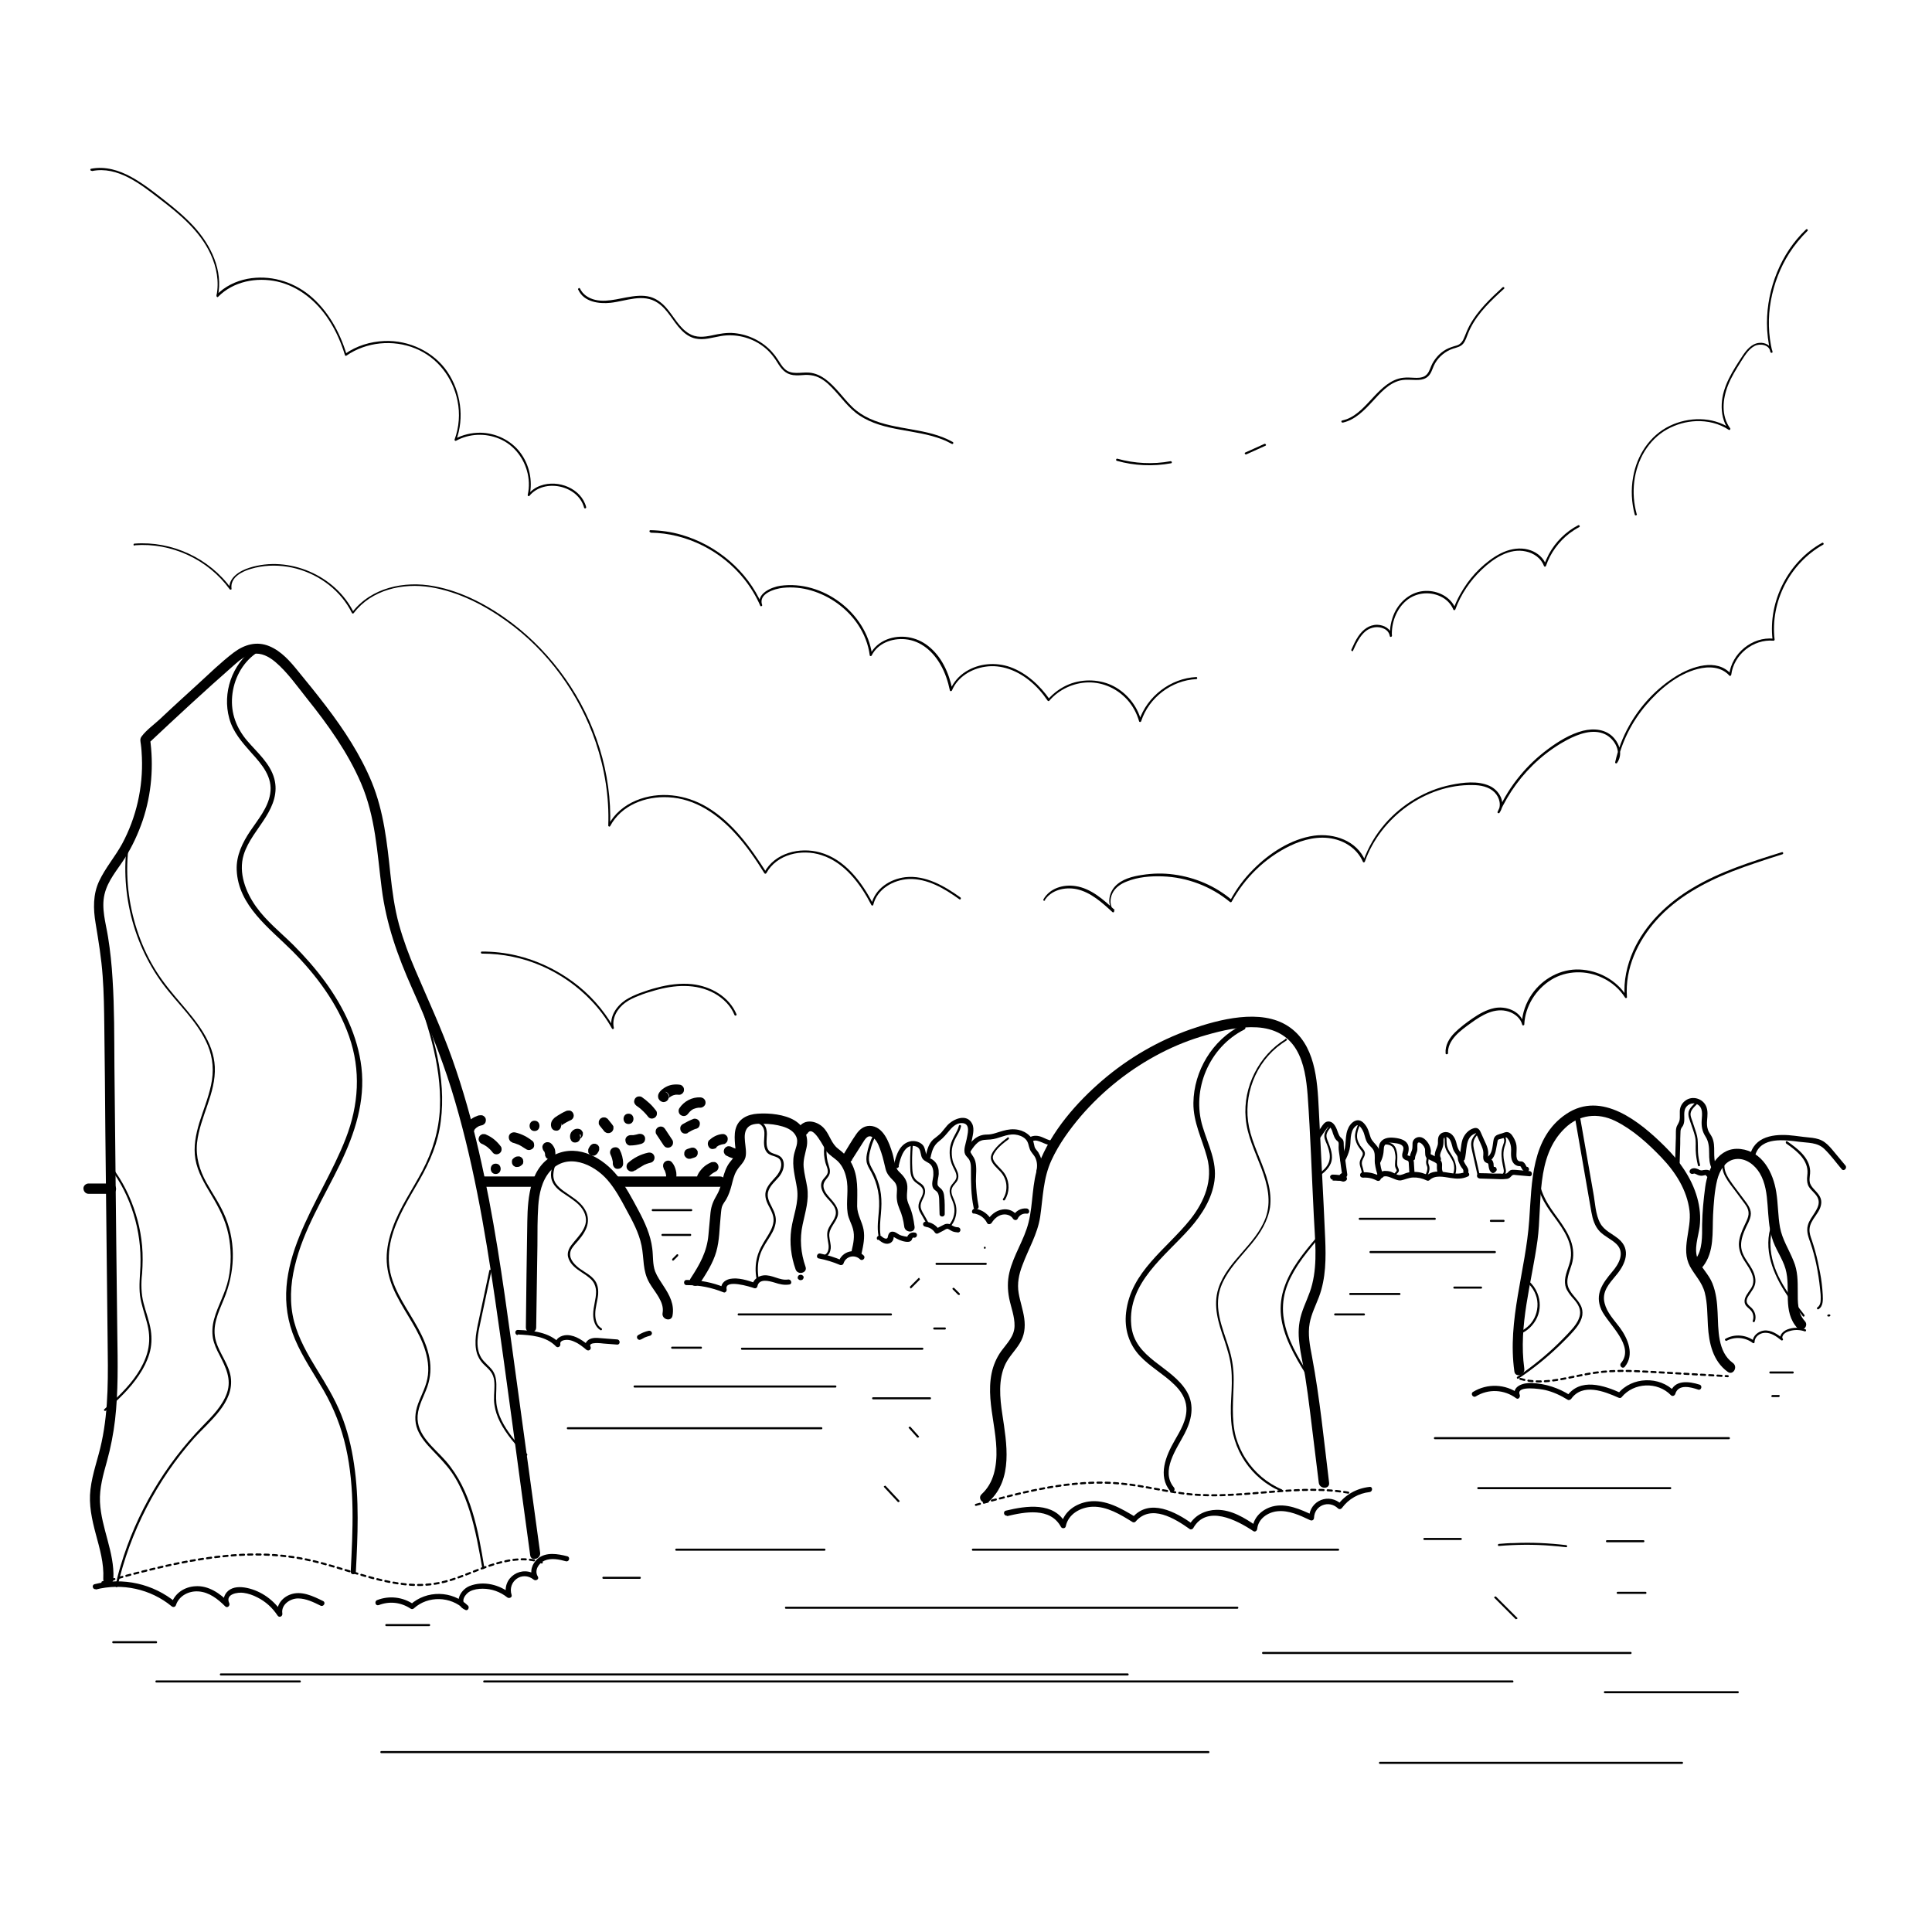 <svg xmlns="http://www.w3.org/2000/svg" viewBox="0 0 93.54 93.54"><path d="m23.44 81.46h19.48s12.92 0 19.38 0h10.93c.06 0 .06-.1 0-.1-6.49 0-12.99 0-19.48 0s-12.92 0-19.38 0h-10.93c-.06 0-.06.1 0 .1z"></path><path d="m7.57 81.46h6.95c.06 0 .06-.1 0-.1h-6.95c-.06 0-.06.1 0 .1z"></path><path d="m18.46 84.88h15.67s10.39 0 15.59 0h8.79c.06 0 .06-.1 0-.1-5.22 0-10.44 0-15.67 0s-10.39 0-15.59 0h-8.79c-.06 0-.06.1 0 .1z"></path><path d="m66.81 85.4h14.63c.06 0 .06-.1 0-.1h-14.63c-.06 0-.06.1 0 .1z"></path><path d="m77.7 81.98h2.51 2.51 1.42c.06 0 .06-.1 0-.1h-2.51c-.84 0-1.67 0-2.51 0h-1.42c-.06 0-.06.1 0 .1z"></path><path d="m5.49 76.43c.06-1.28-.59-2.44-.65-3.71-.03-.68.16-1.33.34-1.98s.31-1.32.39-1.99c.16-1.38.13-2.77.11-4.16s-.03-2.86-.05-4.3c-.03-2.89-.06-5.77-.09-8.66-.01-1.41 0-2.82-.09-4.22-.04-.69-.11-1.37-.22-2.05s-.33-1.38-.17-2.06.63-1.19.99-1.76.64-1.18.86-1.82c.43-1.28.54-2.65.35-3.98l-.06.24c1.35-1.27 2.71-2.53 4.1-3.75.27-.24.58-.51.94-.57.41-.07.78.13 1.09.39.59.5 1.06 1.18 1.54 1.78 1.01 1.26 1.97 2.6 2.61 4.09.7 1.63.78 3.36 1 5.09s.77 3.27 1.47 4.84 1.38 3.2 1.9 4.87c1.03 3.32 1.62 6.76 2.12 10.19.6 4.13 1.13 8.26 1.7 12.39.04.32.53.18.48-.13-.46-3.36-.92-6.73-1.38-10.09-.43-3.12-.87-6.24-1.58-9.31-.35-1.52-.77-3.02-1.29-4.49s-1.18-2.88-1.79-4.31c-.31-.72-.58-1.45-.79-2.2-.22-.8-.33-1.63-.42-2.46-.16-1.52-.32-3.02-.9-4.44-.55-1.33-1.34-2.53-2.2-3.66-.45-.59-.91-1.16-1.38-1.73-.38-.47-.8-.95-1.37-1.19-.61-.26-1.21-.09-1.73.3-.62.47-1.19 1.03-1.77 1.56s-1.21 1.1-1.8 1.66c-.29.27-.66.53-.89.84-.1.13-.06.23-.04.39.03.21.04.42.05.63.06 1.45-.27 2.91-.96 4.19-.34.62-.81 1.16-1.11 1.8s-.29 1.34-.17 2.05c.14.85.28 1.69.34 2.55.06.81.07 1.61.08 2.42.02 1.7.04 3.4.05 5.09.04 3.36.07 6.73.11 10.09.02 1.65.06 3.33-.29 4.96-.16.77-.45 1.51-.54 2.29-.09.74.07 1.46.26 2.17s.4 1.41.36 2.16c-.02.32.48.32.5 0z"></path><path stroke-width=".25" stroke-miterlimit="10" stroke="#000" fill="none" d="m5.24 76.43c.09-1.33-.67-2.59-.66-3.92.01-.78.29-1.53.48-2.28.42-1.67.4-3.41.38-5.13-.05-4.98-.11-9.96-.16-14.95-.02-1.65-.04-3.32-.33-4.95-.12-.65-.28-1.32-.13-1.96.15-.63.57-1.14.93-1.68 1.1-1.67 1.56-3.76 1.26-5.74 1.33-1.26 2.69-2.5 4.06-3.72.35-.31.73-.63 1.19-.68.77-.09 1.39.56 1.89 1.16 1.65 2.01 3.35 4.11 4.02 6.63.45 1.69.39 3.48.78 5.19.4 1.75 1.24 3.36 1.94 5.01 2.16 5.12 2.93 10.7 3.68 16.2.44 3.21.88 6.42 1.31 9.63"></path><path style="fill:none;stroke:#000;stroke-dasharray:.2;stroke-linecap:round;stroke-linejoin:round;stroke-width:.1" d="m4.96 76.61c3.22-.89 6.58-1.79 9.85-1.11 2.15.44 4.26 1.56 6.41 1.15.85-.16 1.64-.56 2.46-.84s1.73-.46 2.55-.16"></path><path d="m47.89 72.69c1.17-1.09.85-2.8.64-4.21-.12-.79-.21-1.69.15-2.44.18-.37.48-.65.69-1 .23-.37.28-.78.22-1.21s-.2-.81-.27-1.22c-.08-.47.01-.91.18-1.35.29-.79.73-1.5.86-2.34.14-.95.14-1.86.55-2.75.36-.78.87-1.48 1.42-2.13 1.08-1.25 2.39-2.29 3.86-3.05.71-.37 1.45-.66 2.22-.88s1.63-.42 2.45-.37 1.5.39 1.91 1.09c.38.65.48 1.44.54 2.18.14 1.95.2 3.91.3 5.87.05 1.09.19 2.23-.08 3.3-.12.5-.37.95-.52 1.44s-.16.94-.1 1.42c.06.53.19 1.06.28 1.59.09.58.17 1.16.24 1.74.14 1.14.28 2.28.42 3.42.04.32.54.32.5 0-.25-2.04-.45-4.1-.83-6.12-.1-.52-.21-1.07-.11-1.61.08-.44.29-.85.45-1.27.34-.91.34-1.88.3-2.83-.09-2.09-.21-4.17-.31-6.26-.07-1.42-.17-3.16-1.49-4.02s-3.33-.33-4.73.16c-1.56.55-3 1.39-4.25 2.46s-2.49 2.48-3.09 4.07c-.34.92-.26 1.88-.49 2.81-.21.85-.73 1.58-.93 2.43-.1.42-.09.83-.01 1.25.09.44.27.88.26 1.34-.01.5-.36.83-.64 1.21-.23.32-.39.69-.47 1.08-.33 1.62.55 3.25.11 4.86-.11.39-.3.72-.59.99-.24.22.12.57.35.35z"></path><path stroke-width=".25" stroke-miterlimit="10" stroke="#000" fill="none" d="m47.71 72.51c.89-.79.86-2.18.67-3.36s-.43-2.49.23-3.49c.22-.34.54-.63.68-1.01.26-.73-.2-1.51-.24-2.28-.06-1.08.71-2.02.98-3.06.17-.66.14-1.37.27-2.04.2-1.06.76-2.01 1.42-2.86 1.91-2.46 4.71-4.23 7.77-4.8.96-.18 2.03-.21 2.82.35 1.05.75 1.21 2.22 1.27 3.5.1 2.05.21 4.11.31 6.16.05.99.1 2.02-.22 2.96-.16.48-.41.93-.5 1.42-.13.65.03 1.32.15 1.97.17.91.29 1.84.4 2.76.13 1.02.25 2.04.38 3.06"></path><path style="fill:none;stroke:#000;stroke-dasharray:.2;stroke-linecap:round;stroke-linejoin:round;stroke-width:.1" d="m47.25 72.86c2.3-.63 4.66-1.26 7.04-1.03 1.13.11 2.24.41 3.37.52 2.59.24 5.24-.55 7.79-.05"></path><path d="m73.8 66.26c-.29-2.09.36-4.16.64-6.21.24-1.79-.11-4.05 1.33-5.43.68-.66 1.59-.76 2.43-.35s1.6 1.1 2.24 1.77c.68.71 1.24 1.58 1.36 2.58.11.9-.43 1.84.02 2.69.24.44.59.77.72 1.28s.12 1.06.15 1.59c.05.85.24 1.72.96 2.24.26.19.51-.24.25-.43-.75-.54-.7-1.62-.74-2.44-.02-.48-.07-.96-.25-1.41s-.54-.75-.71-1.18c-.2-.49.02-1.05.09-1.56.06-.48.01-.96-.12-1.42-.27-.96-.87-1.79-1.57-2.48-1.2-1.19-3.05-2.71-4.76-1.57s-1.67 3.32-1.8 5.14c-.17 2.46-1.07 4.85-.72 7.33.04.32.53.18.48-.13z"></path><path d="m82.45 61.32c.56-.72.45-1.65.49-2.5.03-.55.07-1.16.2-1.69.11-.44.38-.94.88-1.01s.94.28 1.18.68c.28.47.34 1.02.38 1.55s.06 1.06.21 1.57c.15.54.51.99.66 1.52.27.96-.17 2.05.58 2.87.22.24.57-.12.35-.35-.36-.39-.34-.94-.34-1.44s0-.99-.2-1.46c-.22-.56-.55-1.04-.66-1.64-.1-.56-.09-1.14-.18-1.7-.15-.95-.67-1.97-1.73-2.09s-1.59.94-1.71 1.84c-.08.6-.14 1.21-.15 1.82 0 .55.03 1.23-.33 1.69-.19.25.16.61.35.35z"></path><path d="m84.99 55.9c.29-.87 1.42-.71 2.11-.62.44.06.89.02 1.23.35.31.3.56.65.84.98.1.12.28-.05.18-.18-.18-.22-.37-.44-.55-.66-.14-.17-.28-.34-.46-.47s-.38-.18-.59-.21c-.29-.03-.57-.06-.86-.1-.78-.1-1.83-.07-2.13.83-.05.15.19.22.24.07z"></path><path stroke-width=".25" stroke-miterlimit="10" stroke="#000" fill="none" d="m73.56 66.32c-.35-2.32.5-4.64.71-6.98.1-1.14.05-2.31.4-3.4s1.23-2.12 2.37-2.19c.94-.06 1.79.52 2.51 1.12.69.57 1.35 1.19 1.83 1.94s.78 1.65.67 2.54c-.07.54-.27 1.08-.11 1.6.12.37.42.65.62.99.38.66.35 1.46.38 2.22s.21 1.6.84 2.02"></path><path style="fill:none;stroke:#000;stroke-dasharray:.2;stroke-linecap:round;stroke-linejoin:round;stroke-width:.1" d="m73.61 66.76c1.18.35 2.42-.13 3.64-.3.95-.14 1.91-.08 2.86-.03 1.18.07 2.36.13 3.54.2"></path><path d="m25.96 64.27c.02-1.33.04-2.65.06-3.98 0-.63 0-1.27.04-1.9.04-.59.17-1.22.57-1.68.82-.93 2.11-.36 2.79.43.37.43.64.93.9 1.42.3.55.61 1.11.74 1.74s.04 1.22.38 1.81c.25.44.74.92.64 1.46-.06.31.42.45.48.13.1-.54-.14-.99-.43-1.43-.15-.23-.31-.46-.41-.71-.13-.35-.09-.74-.14-1.11-.08-.66-.36-1.27-.67-1.85s-.61-1.15-1.01-1.66c-.68-.86-1.87-1.55-2.98-1.06-1.25.55-1.37 2.06-1.39 3.25-.03 1.71-.05 3.42-.07 5.14 0 .32.5.32.5 0z"></path><path d="m33.89 62.13c.31-.48.63-.97.79-1.53s.15-1.13.21-1.69c.02-.15.02-.32.06-.47.04-.14.14-.25.21-.37.12-.21.2-.45.26-.68s.11-.48.24-.7c.13-.23.35-.38.43-.65.12-.44-.22-1.12.13-1.47.18-.18.51-.17.74-.16.31 0 .63.04.93.13.27.08.54.22.66.49.13.29-.05.59-.11.88-.11.56.07 1.09.15 1.64.1.68-.19 1.31-.28 1.97s-.01 1.32.21 1.94c.11.3.59.17.48-.13-.23-.66-.29-1.35-.14-2.04.13-.62.32-1.18.22-1.82-.05-.32-.14-.63-.17-.96-.03-.35.07-.62.14-.95.12-.54-.12-1.04-.59-1.32s-1.2-.36-1.77-.32c-.49.03-.95.24-1.08.76-.06.25-.04.5-.02.76.01.12.04.25.02.37-.03.21-.16.31-.28.47-.35.46-.33 1.06-.61 1.55-.18.31-.28.53-.32.88s-.06.72-.1 1.08c-.07.81-.42 1.43-.86 2.1-.18.27.26.52.43.25z"></path><path d="m39.09 54.89c.26-.5.82.72.93.86.16.2.39.32.57.5.2.21.32.48.38.76.14.57-.02 1.15.07 1.73.04.27.19.5.26.77.09.34.02.68-.06 1.02-.07.31.41.45.48.13.08-.37.16-.75.09-1.13s-.3-.71-.31-1.12c0-.73.08-1.45-.29-2.12-.16-.29-.38-.48-.64-.68-.31-.24-.39-.63-.63-.93-.32-.41-1.01-.58-1.3-.04-.15.28.28.54.43.25z"></path><path d="m41.25 56.15.49-.77c.14-.22.29-.52.57-.27.19.17.28.47.36.7.09.26.14.53.21.8.06.23.2.38.36.54.2.19.2.36.18.63s.02.49.12.73c.13.29.2.57.24.88s.54.32.5 0c-.05-.36-.11-.69-.26-1.02-.07-.16-.12-.3-.11-.48 0-.15.03-.3.02-.46-.02-.31-.19-.5-.41-.71-.22-.22-.22-.59-.31-.88-.16-.52-.44-1.32-1.1-1.33-.3 0-.5.18-.66.41-.22.32-.42.66-.62.99-.17.27.26.52.43.25z"></path><path d="m43.51 56.45c.08-.37.28-1.11.82-.95.24.07.22.28.28.48s.21.24.37.34c.19.12.22.37.21.57s-.12.46 0 .65c.05.08.14.11.19.18.07.09.08.21.09.32.01.25.01.49.02.74 0 .16.25.16.25 0 0-.29.01-.6-.03-.89-.01-.1-.04-.2-.1-.28-.07-.1-.21-.15-.22-.28-.01-.16.05-.33.06-.49 0-.12 0-.23-.04-.34-.07-.22-.21-.34-.42-.45-.22-.11-.15-.43-.31-.61-.14-.15-.35-.21-.55-.19-.56.08-.75.68-.85 1.15-.04.16.21.22.24.07z"></path><path d="m45.06 56c.07-.31.15-.55.41-.75.2-.15.35-.34.51-.53s.37-.38.65-.34c.37.06.21.54.17.78-.04.21-.17.52-.07.73.06.12.17.18.22.31.06.13.06.28.06.43 0 .63 0 1.22.13 1.84.03.16.27.09.24-.07-.08-.4-.12-.81-.13-1.22 0-.32.05-.65-.03-.96-.04-.14-.11-.24-.19-.36-.12-.17-.04-.37 0-.56.05-.27.17-.62.04-.89-.26-.52-.92-.24-1.21.08-.1.11-.19.24-.29.35-.12.13-.26.22-.39.33-.21.2-.29.48-.35.76-.03.16.21.22.24.07z"></path><path d="m47 55.73c.1-.15.21-.31.35-.42.19-.15.38-.12.6-.14.41-.03.76-.28 1.19-.24.19.02.38.09.51.22.15.15.14.31.21.49.06.16.2.27.27.42.09.2.1.42.05.62-.04.16.2.22.24.07.05-.21.05-.43-.01-.64-.03-.11-.08-.22-.14-.32-.06-.09-.15-.16-.18-.27s-.04-.21-.08-.31c-.04-.08-.09-.16-.16-.22-.15-.15-.35-.25-.55-.29-.25-.05-.5-.02-.74.05-.27.07-.49.18-.77.18-.49 0-.75.3-1.01.68-.09.13.13.26.22.13z"></path><path d="m50 55.25c.13-.07.3 0 .42.05.17.07.33.15.52.16.07 0 .12-.06.12-.12 0-.07-.06-.12-.12-.12-.18 0-.34-.11-.5-.17-.18-.07-.38-.09-.56 0-.06.03-.08.12-.04.17.04.06.11.08.17.04z"></path><path d="m63.84 55.2c.09-.13.18-.26.27-.39.05-.06.09-.13.14-.19s.09-.09.15-.03c.08.07.11.2.14.3.04.11.08.22.16.31.04.04.1.07.11.13.01.07 0 .15 0 .22 0 .15.03.29.05.44.04.31.08.63.13.94.02.16.26.09.24-.07-.05-.38-.11-.75-.15-1.13-.01-.09-.02-.18-.02-.27 0-.08 0-.16-.02-.23s-.08-.11-.13-.16c-.06-.06-.09-.13-.12-.21-.08-.23-.2-.59-.51-.56-.15.02-.24.17-.32.29-.12.16-.23.32-.34.49-.09.13.13.26.22.13z"></path><path d="m65.11 56.22c.1-.18.18-.37.23-.57s.04-.4.06-.59c.02-.18.07-.39.21-.51.04-.04.1-.09.16-.07.03 0 .08.07.1.09.07.08.12.18.16.28.06.17.08.34.18.49s.27.25.32.42c.06.18.01.4.04.59.03.21.08.42.16.61.06.15.3.08.24-.07-.09-.23-.15-.48-.16-.73 0-.22.02-.44-.11-.63-.11-.16-.27-.27-.34-.46-.08-.22-.11-.42-.26-.61-.13-.17-.3-.29-.52-.18-.17.09-.28.26-.34.43-.08.22-.08.46-.1.69-.02.25-.1.49-.23.71-.08.14.13.26.22.13z"></path><path d="m66.8 56.34c.13-.22.19-.46.2-.72 0-.11.03-.19.13-.25.11-.06.24-.05.36-.03.17.02.45.05.46.26 0 .12-.07.23-.06.35 0 .11.08.18.18.22.03.01.09.02.11.05.03.03.03.11.03.15.01.16.02.32.03.48s.26.16.25 0-.02-.32-.03-.48c0-.14-.02-.28-.14-.36-.04-.03-.09-.04-.13-.06-.02 0-.03-.01-.05-.02s0 0 0 0c0 .02.02-.05.02-.05.04-.13.06-.26.03-.39-.07-.27-.34-.35-.58-.39-.27-.04-.59-.05-.77.2-.1.14-.08.3-.09.45s-.07.31-.16.45.13.26.22.13z"></path><path d="m68.51 56.09c0-.13.07-.24.1-.35s0-.23.02-.36c.01-.1.12-.07.18-.02.09.07.17.19.2.3.03.12-.04.25.03.36.07.1.21.14.32.2.06.03.13.06.18.1.04.04.03.09.03.14-.01.14.01.27.07.4.03.06.12.08.17.04.06-.04.07-.11.04-.17-.05-.11-.03-.22-.03-.34 0-.13-.06-.23-.16-.3s-.22-.12-.33-.18c-.02 0-.05-.02-.06-.03s0 0 0 0 0-.03 0-.04c0-.06.02-.12 0-.18-.03-.21-.18-.45-.37-.56-.21-.12-.48-.01-.51.24-.01.12.01.23-.03.35-.05.13-.11.24-.1.38 0 .16.26.16.25 0z"></path><path d="m69.76 56.06c-.07-.11-.02-.24.03-.35.06-.14.1-.26.1-.42 0-.08-.02-.22.09-.24s.2.08.24.17c.06.12.08.25.12.38s.11.22.19.33c.05.06.05.14.06.21s.04.13.07.2.06.12.1.18c.03.04.1.11.09.17-.03.16.21.22.24.07s-.05-.25-.13-.37-.12-.25-.15-.39c-.01-.07-.03-.13-.08-.19-.04-.05-.08-.09-.11-.15-.06-.11-.09-.25-.12-.37-.07-.24-.23-.48-.5-.48-.12 0-.24.05-.31.15-.08.11-.07.24-.07.37 0 .16-.09.29-.13.44-.04.14-.04.3.04.42.09.13.3 0 .22-.13z"></path><path d="m70.9 56.18c.15-.42 0-1.11.52-1.3 0 0 .03-.02.04-.01 0 0-.03-.02 0 0 .02.02.03.07.04.09.03.07.07.14.1.22.06.14.13.28.18.43.05.14.04.25.03.4 0 .13.04.24.16.29.05.02.08.02.09.07s.01.1.02.14c.02.11.05.21.15.27.06.04.13 0 .17-.04.02-.02.03-.04.05-.06.04-.05 0-.14-.04-.17-.06-.04-.13 0-.17.04-.02.02-.03.04-.05.06l.17-.04c-.05-.03-.04-.18-.05-.24-.02-.12-.08-.2-.2-.25-.02 0-.05-.01-.06-.03s0-.07 0-.09c0-.08.01-.15 0-.22-.02-.16-.08-.31-.15-.45-.07-.16-.14-.31-.21-.47-.06-.14-.15-.24-.32-.2-.27.07-.47.3-.56.55-.1.3-.07.63-.18.93-.05.15.19.22.24.07z"></path><path d="m72.08 56.24c.22-.11.31-.35.35-.58.03-.14.05-.28.08-.42.01-.07.04-.07.11-.09.08-.02.16-.05.25-.07.04-.01.05-.02.08 0s.05.06.07.08c.04.05.07.11.09.18.05.14.06.28.05.43-.01.25.01.56.29.67.03.01.07.02.1.02.01 0 .07 0 .06 0s.01.02.02.03c.01.02.02.04.04.07.05.1.12.17.24.18.16 0 .16-.25 0-.25.01 0 .03.03 0 0 0-.01-.02-.03-.02-.04-.02-.04-.04-.08-.07-.12s-.07-.07-.11-.09c-.05-.02-.11 0-.16-.02-.12-.04-.13-.21-.13-.31 0-.16.02-.3 0-.46-.02-.14-.08-.27-.15-.39s-.17-.25-.32-.25c-.07 0-.15.04-.22.06s-.15.04-.22.07c-.15.06-.19.17-.21.32-.04.24-.05.63-.3.76-.14.07-.02.29.13.22z"></path><path d="m4.29 57.8h1.08c.13 0 .26-.11.25-.25s-.11-.25-.25-.25h-1.08c-.13 0-.26.11-.25.25s.11.25.25.25z"></path><path d="m23.28 57.46h2.67c.32 0 .32-.5 0-.5h-2.67c-.32 0-.32.5 0 .5z"></path><path d="m29.9 57.46h4.96c.32 0 .32-.5 0-.5h-4.96c-.32 0-.32.5 0 .5z"></path><path d="m23.31 55.37c.12.05.23.12.33.2l-.05-.04c.1.08.19.17.27.27l-.04-.05s0 .01.01.02c.04.05.08.1.15.11.06.02.14 0 .19-.03s.1-.09.11-.15.01-.14-.03-.19c-.09-.12-.19-.23-.31-.33s-.25-.18-.39-.24c-.03-.02-.06-.03-.09-.03s-.07 0-.1 0c-.06.02-.12.06-.15.11-.03.06-.05.13-.03.19s.06.12.11.15z"></path><path d="m24 56.84c.32 0 .32-.5 0-.5s-.32.5 0 .5z"></path><path d="m25.17 56.47.05-.03s.05-.04.07-.06.04-.05.04-.09c.01-.03.01-.07 0-.1 0-.03-.01-.06-.03-.09l-.04-.05s-.07-.05-.11-.06h-.07s-.09 0-.13.03l-.05.03s-.05.04-.07.06-.04.05-.04.09c-.01.03-.01.07 0 .1 0 .03.01.06.03.09l.04.05s.07.05.11.06h.07s.09 0 .13-.03z"></path><path d="m24.8 55.32c.1.02.2.06.3.1l-.06-.03c.14.06.27.14.4.23l-.05-.04s.03.02.04.03c.05.04.11.07.18.07.06 0 .13-.03.18-.07s.08-.11.07-.18c0-.06-.02-.14-.07-.18-.25-.2-.53-.35-.84-.42-.13-.03-.28.04-.31.17s.04.28.17.31z"></path><path d="m25.88 54.76c.32 0 .32-.5 0-.5s-.32.5 0 .5z"></path><path d="m22.96 54.71c.04-.05.09-.1.14-.14l-.05.04c.06-.04.12-.08.18-.11l-.06.03c.06-.02.11-.04.17-.05s.12-.07.15-.11c.03-.05.04-.13.03-.19s-.06-.12-.11-.15l-.06-.03s-.09-.01-.13 0c-.05 0-.1.02-.14.04-.06.02-.13.05-.19.09-.1.06-.2.14-.27.23-.02.02-.04.05-.05.08-.02.03-.02.06-.02.1 0 .06.03.13.07.18s.11.08.18.07c.06 0 .14-.02.18-.07z"></path><path d="m26.33 55.73s.03.03.04.04l-.04-.05s.04.06.06.1l-.03-.06s.02.07.03.11v-.07s0 .06 0 .09 0 .07.02.1c.01.03.03.06.05.08s.05.04.08.05c.03.02.06.02.1.02.06 0 .13-.02.18-.07l.04-.05s.03-.08.03-.13 0-.1-.01-.16c0-.03-.01-.06-.02-.1-.02-.05-.04-.1-.07-.14s-.06-.09-.1-.12c-.05-.05-.11-.07-.18-.07-.03 0-.07 0-.1.02-.03.01-.06.03-.08.05-.04.05-.08.11-.07.18s.03.13.07.18z"></path><path d="m28.1 54.93s0-.01-.01-.02l.03.06s0-.02 0-.02v.07s0-.02 0-.03v.07s0-.02 0-.03l-.03.06s.01-.02.02-.03l-.04.05s.01-.02.02-.02l-.05.04s.02-.01.02-.01l-.06.03s.02 0 .02 0h-.07s.01 0 .02 0c.03 0 .07 0 .1-.02.03-.01.06-.03.08-.05s.04-.05.05-.08c.02-.03.02-.06.02-.1v-.07s-.04-.08-.07-.11l-.05-.04s-.08-.03-.13-.03c-.03 0-.07 0-.1.01s-.06.02-.09.04c-.05.03-.1.08-.13.13s-.05.12-.05.18c0 .03 0 .06.01.1 0 .03.02.05.03.07v.02c.02.03.04.05.06.07s.05.04.09.04c.03.01.07.01.1 0 .03 0 .06-.01.09-.03l.05-.04s.05-.07.06-.11v-.07s0-.09-.03-.13z"></path><path d="m28.93 55.83.05-.08s.03-.06.03-.09 0-.07 0-.1-.02-.06-.04-.09-.04-.05-.07-.06l-.06-.03s-.09-.01-.13 0l-.06.03s-.07.05-.09.09l-.05.08s-.03.06-.03.09v.1c0 .03.02.06.04.09s.04.05.07.06l.06.03s.09.01.13 0l.06-.03s.07-.05.09-.09z"></path><path d="m29.57 55.93s.04.07.05.1l-.03-.06c.04.09.06.18.08.28v-.07.16c0 .06.03.13.07.18s.11.08.18.07c.14 0 .25-.11.25-.25 0-.24-.06-.47-.17-.68-.03-.05-.09-.1-.15-.11s-.14 0-.19.03c-.12.07-.16.22-.09.34z"></path><path d="m30.77 56.67s.06-.06.09-.07c0 0-.04.03-.02.01 0 0 .02-.01.03-.02.02-.01.03-.02.05-.03.06-.04.13-.08.2-.12.03-.02.07-.04.1-.05 0 0-.05.02-.02 0 0 0 .02 0 .03-.01.02 0 .04-.01.05-.02.08-.03.15-.05.23-.07.13-.03.21-.18.17-.31-.04-.14-.17-.2-.31-.17-.36.08-.69.25-.96.49-.1.09-.1.27 0 .35.1.1.25.09.35 0z"></path><path d="m30.51 55.46c.18 0 .36-.03.54-.08.06-.02.12-.06.15-.11s.04-.13.03-.19-.06-.12-.11-.15-.13-.04-.19-.03c-.09.03-.18.04-.27.06h.07c-.07 0-.13 0-.2 0s-.13.03-.18.07c-.04.04-.08.11-.07.18s.02.13.07.18.11.08.18.07z"></path><path d="m29.06 54.53.21.26s.05.04.08.05c.03.02.06.02.1.02.03 0 .07 0 .1-.02.03-.01.06-.03.08-.05.04-.05.08-.11.07-.18v-.07s-.04-.08-.07-.11l-.21-.26s-.05-.04-.08-.05c-.03-.02-.06-.02-.1-.02-.03 0-.07 0-.1.02-.03.01-.06.03-.08.05-.04.05-.08.11-.07.18v.07s.04.08.07.11z"></path><path d="m27.18 54.39s0-.01 0-.02v.07s0-.02 0-.02v.07s0-.02 0-.03l-.03.06s.02-.03.03-.04l-.04.05s.04-.05.07-.06l-.05.04c.15-.12.33-.21.5-.29.05-.03.1-.09.11-.15.02-.06 0-.14-.03-.19s-.09-.1-.15-.11h-.07s-.09 0-.13.03c-.14.06-.27.14-.4.22-.07.05-.15.09-.2.16-.05.05-.08.1-.1.17s-.02.14 0 .21c.01.06.06.12.11.15s.13.04.19.03c.13-.04.2-.17.17-.31z"></path><path d="m30.43 54.42c.32 0 .32-.5 0-.5s-.32.5 0 .5z"></path><path d="m30.85 53.56s.07.05.11.08l-.05-.04c.18.14.34.3.48.48l-.04-.05c.04.06.08.1.15.12.06.02.14 0 .19-.03s.1-.09.11-.15.01-.14-.03-.19c-.1-.13-.2-.25-.32-.36s-.24-.21-.37-.3c-.05-.04-.13-.04-.19-.03s-.12.06-.15.11c-.03.06-.05.13-.03.19s.06.11.11.15z"></path><path d="m32.21 52.86s.04.01.06.02.03.02.05.04.03.03.04.05.02.03.03.05c0 0 0 0 0-.01v.07s0 0 0-.01v.07s0-.02 0-.02l-.03.06s0-.02.02-.03l-.04.05s.07-.07.11-.1l-.05.04c.06-.04.12-.08.18-.11l-.06.03c.07-.03.13-.05.2-.06h-.07.21-.07s.01 0 .02 0c.07.01.13.01.19-.03.05-.03.1-.09.11-.15s.01-.14-.03-.19c-.03-.05-.09-.1-.15-.11-.13-.02-.25-.02-.39 0-.11.02-.22.06-.31.11s-.19.12-.26.2c-.06.07-.11.15-.11.24 0 .05.01.11.04.15.04.07.1.11.17.13.06.02.14 0 .19-.03s.1-.09.11-.15c.03-.14-.04-.26-.17-.31z"></path><path d="m33.33 53.91s.03-.04.04-.06l-.04.05c.05-.06.1-.11.16-.16l-.05.04c.06-.05.13-.09.21-.12l-.06.03c.07-.03.14-.05.22-.06h-.07.17c.13 0 .26-.12.25-.25 0-.14-.11-.24-.25-.25-.4-.02-.8.19-1.02.53-.07.11-.03.28.09.34.12.07.27.03.34-.09z"></path><path d="m31.78 54.92.35.53c.04.05.08.1.15.11.06.02.14 0 .19-.03s.1-.09.11-.15.01-.14-.03-.19l-.35-.53c-.04-.05-.08-.1-.15-.11-.06-.02-.14 0-.19.03s-.1.09-.11.15-.01.14.03.19z"></path><path d="m33.29 54.85c.13-.08.26-.15.4-.2l-.06.03s.05-.02.07-.03c.03 0 .06-.02.09-.04s.05-.04.06-.07c.03-.05.04-.13.03-.19s-.06-.12-.11-.15-.13-.05-.19-.03c-.18.07-.36.16-.53.26-.05.03-.1.09-.11.15s0 .14.03.19.09.1.15.11.13.01.19-.03z"></path><path d="m33.44 56.1.16-.05s.06-.02.09-.04.05-.04.06-.07c.02-.03.03-.06.03-.09s0-.07 0-.1l-.03-.06s-.05-.07-.09-.09l-.06-.03s-.09-.01-.13 0l-.16.05s-.06.02-.09.04-.05.04-.06.07c-.02.03-.03.06-.03.09v.1l.03.06s.05.07.09.09l.06.03s.09.01.13 0z"></path><path d="m32.13 56.59c.04.05.07.1.09.16l-.03-.06c.03.07.05.14.06.21v-.07.22-.07s0 0 0 0c-.01.03-.01.07 0 .1 0 .03.01.06.03.09.03.05.09.1.15.11s.14.01.19-.03c.05-.03.11-.09.11-.15.01-.07.02-.14.02-.22s-.01-.15-.03-.22c-.03-.12-.08-.25-.16-.35-.04-.05-.08-.1-.15-.11-.06-.02-.14 0-.19.03s-.1.09-.11.15-.01.14.03.19z"></path><path d="m34.22 57.13c.03-.06.07-.12.11-.17l-.04.05c.06-.08.13-.14.2-.2l-.05.04c.07-.05.15-.1.23-.14.05-.02.1-.1.11-.15.02-.06 0-.14-.03-.19s-.09-.1-.15-.11h-.07s-.09 0-.13.03c-.13.06-.26.14-.36.24s-.2.22-.26.35c-.03.06-.04.13-.03.19.02.06.06.12.11.15.06.03.13.05.19.03s.12-.06.15-.11z"></path><path d="m34.68 55.54s.03-.03.05-.04l-.05.04c.06-.05.13-.09.21-.12l-.06.03c.07-.03.15-.05.22-.06.06 0 .12-.07.15-.11.03-.05.04-.13.03-.19s-.06-.12-.11-.15l-.06-.03s-.09-.01-.13 0c-.22.03-.42.14-.59.29-.05.04-.07.12-.07.18s.03.13.07.18.11.08.18.07.13-.03.18-.07z"></path><path d="m35.17 55.95c.17.1.35.15.54.17.06 0 .13-.03.18-.07s.08-.11.07-.18-.02-.13-.07-.18l-.05-.04s-.08-.03-.13-.03c-.02 0-.04 0-.06 0h.07c-.08 0-.16-.02-.24-.06l.06.03s-.08-.04-.12-.06c-.06-.03-.13-.04-.19-.03-.06.02-.12.06-.15.11-.03.06-.05.13-.03.19s.06.12.11.15z"></path><path d="m25.06 64.61c.65.03 1.38.08 1.86.58.09.09.23 0 .21-.12-.03-.17.22-.2.32-.2.13 0 .26.04.38.1.21.09.39.24.56.38.11.09.26-.02.2-.15-.13-.25.56-.16.64-.15.22.02.44.03.65.05.16.01.16-.24 0-.25-.22-.02-.44-.03-.65-.05-.19-.01-.39-.05-.58 0-.25.06-.4.3-.28.54l.2-.15c-.32-.26-.68-.54-1.11-.55-.3 0-.63.18-.56.52l.21-.12c-.53-.55-1.32-.62-2.04-.65-.16 0-.16.24 0 .25z"></path><path d="m31.04 64.85s.07-.04.11-.06c.02 0 .04-.02.05-.03 0 0 .02-.01.03-.01-.03 0 0 0 0 0 .08-.03.16-.06.24-.08.06-.01.11-.09.09-.15-.02-.07-.09-.1-.15-.09-.18.04-.35.11-.51.21-.06.03-.08.11-.04.17s.11.08.17.04z"></path><path d="m33.26 62.22c.61 0 1.2.12 1.77.35.09.04.17-.07.15-.15-.11-.51 1.15-.12 1.34-.05.06.02.14-.02.15-.09.08-.4.57-.26.84-.18.24.08.46.13.71.09.16-.03.09-.27-.07-.24-.41.06-.77-.25-1.19-.2-.26.03-.48.2-.54.46l.15-.09c-.36-.13-.84-.28-1.23-.2-.28.06-.48.27-.41.56l.15-.15c-.58-.24-1.2-.36-1.84-.36-.16 0-.16.25 0 .25z"></path><path d="m38.75 61.98h.03s.07-.01.09-.04.04-.06.04-.09-.01-.07-.04-.09-.05-.04-.09-.04h-.03s-.07.01-.09.04-.04.06-.04.09.01.07.04.09.05.04.09.04z"></path><path d="m39.65 60.93c.35.07.68.17 1.01.31.07.03.16 0 .18-.07.11-.35.54-.45.8-.2.11.11.29-.06.18-.18-.39-.39-1.06-.22-1.22.31l.18-.07c-.34-.15-.7-.26-1.07-.34-.16-.03-.22.21-.07.24z"></path><path d="m42.53 60.02c.15.12.33.25.53.18.09-.03.16-.1.19-.19.01-.04.02-.08.02-.12v-.04c0-.01 0 0-.03.02.01 0 .02 0 .03.02.19.11.36.2.58.23.1.01.21.02.28-.07.03-.04.04-.15.11-.13.16.04.22-.2.07-.24-.09-.02-.18-.01-.26.04-.03.02-.06.06-.09.09-.01.02-.02.04-.03.06-.01.05-.01.01.01.01-.1-.01-.2-.03-.3-.06s-.17-.09-.26-.14-.19-.07-.28-.02c-.07.05-.09.12-.11.2-.01.06-.02.11-.09.11-.09 0-.17-.07-.23-.12-.12-.1-.3.07-.18.18z"></path><path d="m44.82 59.4c.18.02.34.12.44.27.04.06.11.08.17.04.08-.04.17-.09.25-.13.06-.03.15-.11.22-.08s.13.08.2.11c.09.04.18.05.28.06.16 0 .16-.24 0-.25-.1 0-.18-.03-.27-.08-.08-.05-.15-.09-.25-.09s-.19.06-.27.1c-.1.05-.19.1-.29.15l.17.04c-.15-.23-.39-.37-.66-.39-.07 0-.12.06-.12.12 0 .07.06.12.12.12z"></path><path d="m47.14 58.75c.28.04.52.2.65.46.04.09.17.07.22 0 .12-.19.29-.35.51-.4.2-.04.42.02.53.2.05.07.17.09.22 0 .08-.18.25-.27.44-.25.16.02.16-.23 0-.25-.27-.03-.55.12-.66.37h.22c-.16-.25-.45-.37-.74-.32-.32.05-.57.27-.73.53h.22c-.16-.3-.46-.52-.8-.57-.16-.02-.23.22-.07.24z"></path><path d="m64.52 57.16c.09 0 .19 0 .28.01h.03s.05 0 .02 0c.02 0 .04 0 .07.01.05 0 .09.02.14.03l-.06-.21s.02-.02.01-.01.03 0 .01 0c-.01 0 .03 0 .01 0s.01 0 .01 0-.02-.02 0 0c0 0 .01 0 0 0v.02s.02.02.01.01c0-.01 0 .03 0 0 0 0 0 .03 0 .01 0 .02-.01.02 0 .01-.02.02 0 0 0 0s-.03.01 0 0h-.01c-.03 0-.02 0 0 0 .06.02.14-.03.15-.09.02-.07-.02-.13-.09-.15-.15-.06-.32.11-.27.26.02.07.08.12.15.14s.15 0 .2-.05c.07-.06.03-.19-.06-.21-.2-.04-.4-.07-.6-.07-.07 0-.13.06-.12.12s.05.13.12.12z"></path><path d="m65.97 57.02c.25-.02.46.02.69.14.06.03.14.02.17-.04.21-.42.69.08 1 .03.2-.04.37-.13.58-.14.23-.01.45.04.66.14.05.03.11.02.15-.02.27-.25.67-.15 1-.1.3.05.57.06.85-.07.15-.07.02-.28-.13-.22-.61.29-1.33-.32-1.9.2l.15-.02c-.22-.11-.45-.18-.7-.18-.12 0-.24.01-.36.04s-.28.13-.41.11-.26-.12-.38-.16c-.1-.03-.2-.04-.3-.04-.19.02-.35.11-.43.28l.17-.04c-.26-.13-.52-.19-.81-.17-.16.01-.16.26 0 .25z"></path><path d="m71.63 57.06.67.02c.2 0 .42.03.62 0 .08 0 .15-.03.21-.09.03-.02.05-.06.08-.08.05-.04.11-.03.17-.02.22.02.45.04.67.06.16.01.16-.24 0-.25-.22-.02-.45-.04-.67-.06-.09 0-.19-.02-.27.03-.07.04-.11.13-.19.15-.08.03-.2 0-.28 0h-.34c-.22-.01-.45-.02-.67-.02-.16 0-.16.25 0 .25z"></path><path d="m26.88 56.12c-.13.32-.28.69-.16 1.03.11.33.42.54.7.72.29.2.6.39.79.69.09.14.15.3.16.47s-.04.32-.11.46c-.15.3-.4.53-.6.8-.1.13-.17.28-.17.45 0 .15.07.29.15.41.19.26.47.41.73.59.12.09.25.18.34.31.1.14.15.32.15.49 0 .37-.14.73-.14 1.1 0 .29.09.6.35.76.06.03.11-.05.05-.09-.24-.14-.3-.43-.3-.69 0-.32.11-.63.14-.95.01-.17 0-.34-.06-.49-.05-.14-.14-.25-.25-.35-.23-.21-.52-.33-.74-.54-.12-.11-.23-.24-.28-.39-.05-.16-.03-.32.06-.46s.21-.26.32-.39.2-.25.28-.39c.16-.27.23-.57.13-.88s-.33-.54-.58-.73c-.16-.12-.34-.23-.5-.35-.16-.11-.32-.24-.43-.4-.24-.36-.07-.79.08-1.15.02-.06-.07-.09-.1-.03z"></path><path d="m36.62 54.39c.14-.02.27.09.33.21.08.15.06.33.05.5-.02.26-.03.57.19.75.2.16.55.11.62.41.06.24-.07.5-.22.68-.18.21-.39.4-.49.66s-.02.52.1.75c.13.25.28.5.25.79s-.19.55-.34.79c-.19.3-.36.59-.45.93s-.1.71-.03 1.06c.01.06.11.04.1-.03-.06-.33-.05-.68.03-1s.24-.58.41-.85c.16-.25.33-.51.38-.81s-.05-.54-.18-.79-.27-.52-.16-.8c.1-.27.34-.46.52-.68.15-.19.25-.44.21-.68-.02-.11-.07-.22-.17-.29-.12-.09-.27-.11-.4-.17-.35-.16-.24-.62-.24-.92 0-.16-.03-.33-.14-.46-.09-.12-.23-.18-.38-.16-.06.01-.04.11.03.1z"></path><path d="m39.92 55.43c-.03.21-.04.43 0 .65.02.11.04.22.08.32s.08.21.08.32c0 .18-.19.3-.27.45-.09.17-.06.35.02.52.08.18.22.32.35.46.12.14.25.29.28.47.07.36-.28.63-.38.94-.07.23 0 .45.03.68.03.18 0 .42-.17.51-.06.03 0 .12.05.09.15-.08.21-.23.23-.39.02-.21-.06-.41-.07-.61-.02-.39.32-.63.41-.98.09-.39-.22-.67-.45-.94-.13-.15-.26-.35-.24-.55s.19-.31.27-.47c.11-.22-.02-.44-.07-.66-.06-.26-.07-.52-.03-.78.01-.06-.09-.09-.1-.03z"></path><path d="m42.28 54.96c-.15.29-.25.6-.31.92-.03.16-.04.33.02.49.05.14.13.26.2.39.15.28.26.59.32.9s.07.66.04.99c-.03.39-.09.78-.02 1.17.01.06.11.04.1-.03-.05-.34-.01-.68.02-1.02s.04-.64 0-.96-.13-.6-.25-.88c-.06-.14-.14-.27-.21-.41-.08-.15-.13-.29-.12-.46.01-.18.06-.36.11-.53s.12-.35.21-.52c.03-.06-.06-.11-.09-.05z"></path><path d="m44.09 55.5c-.02.34-.03.68-.02 1.02 0 .26.03.53.24.71.17.14.43.25.38.52-.04.23-.23.42-.22.67 0 .17.1.31.18.45.09.17.19.33.28.5.03.06.12 0 .09-.05-.08-.14-.16-.29-.24-.43-.07-.13-.17-.27-.2-.42-.05-.25.16-.46.2-.69.02-.11.01-.21-.04-.31s-.14-.16-.23-.22c-.1-.07-.2-.14-.25-.25-.07-.12-.08-.27-.09-.41-.02-.37-.01-.74.02-1.11 0-.06-.1-.06-.1 0z"></path><path d="m46.43 54.49c-.04.18-.13.33-.21.48s-.16.31-.2.48c-.08.33-.04.69.1 1 .07.16.19.33.19.51 0 .16-.13.27-.22.39-.1.13-.13.28-.1.44s.12.32.17.48c.12.35.03.76-.21 1.04-.04.05.03.12.07.07.21-.24.31-.56.28-.88-.01-.17-.07-.32-.14-.48s-.14-.34-.06-.51c.06-.14.19-.23.26-.37.07-.16.04-.32-.03-.47-.07-.17-.17-.32-.21-.5s-.05-.36-.03-.54c.03-.2.1-.39.2-.57s.2-.34.24-.53c.01-.06-.08-.09-.1-.03z"></path><path d="m48.78 55.08c-.19.14-.38.29-.54.47-.14.16-.32.39-.25.61s.28.39.43.55c.16.17.27.38.3.62.03.25-.02.51-.16.72-.03.05.05.1.09.05.23-.36.24-.84.03-1.21-.11-.2-.3-.35-.45-.53-.08-.09-.16-.2-.16-.32s.09-.24.16-.34c.16-.21.38-.38.6-.54.05-.04 0-.12-.05-.09z"></path><path d="m31.6 58.64h1.87c.06 0 .06-.1 0-.1h-1.87c-.06 0-.06.1 0 .1z"></path><path d="m32.07 59.84h1.35c.06 0 .06-.1 0-.1h-1.35c-.06 0-.06.1 0 .1z"></path><path d="m32.62 61.02.21-.21s.02-.05 0-.07-.05-.02-.07 0l-.21.21s-.02.05 0 .07.05.02.07 0z"></path><path d="m35.76 63.69h2.88 2.88 1.62c.06 0 .06-.1 0-.1h-2.88c-.96 0-1.92 0-2.88 0h-1.62c-.06 0-.06.1 0 .1z"></path><path d="m35.92 65.35h3.41 3.41 1.92c.06 0 .06-.1 0-.1h-3.41c-1.14 0-2.27 0-3.41 0h-1.92c-.06 0-.06.1 0 .1z"></path><path d="m30.72 67.18h9.73c.06 0 .06-.1 0-.1h-9.73c-.06 0-.06.1 0 .1z"></path><path d="m32.54 65.3h1.4c.06 0 .06-.1 0-.1h-1.4c-.06 0-.06.1 0 .1z"></path><path d="m45.23 64.37h.52c.06 0 .06-.1 0-.1h-.52c-.06 0-.06.1 0 .1z"></path><path d="m44.12 62.37.42-.42s-.03-.12-.07-.07l-.42.42s.03.12.07.07z"></path><path d="m45.34 61.24h2.39c.06 0 .06-.1 0-.1h-2.39c-.06 0-.06.1 0 .1z"></path><path d="m46.13 62.43.26.26s.05.02.07 0 .02-.05 0-.07l-.26-.26s-.05-.02-.07 0-.02.05 0 .07z"></path><path d="m47.68 60.46c.06 0 .06-.1 0-.1s-.06.1 0 .1z"></path><path d="m27.49 69.2h4.79 4.79 2.7c.06 0 .06-.1 0-.1-1.6 0-3.19 0-4.79 0h-4.79c-.9 0-1.8 0-2.7 0-.06 0-.06.1 0 .1z"></path><path d="m42.27 67.75h2.76c.06 0 .06-.1 0-.1h-2.76c-.06 0-.06.1 0 .1z"></path><path d="m44 69.14.42.47s.11-.02.07-.07l-.42-.47s-.11.02-.07.07z"></path><path d="m42.8 72 .68.73s.11-.02.07-.07l-.68-.73s-.11.02-.07.07z"></path><path d="m65.83 59.06h2.83.81c.06 0 .06-.1 0-.1h-2.83c-.27 0-.54 0-.81 0-.06 0-.06.1 0 .1z"></path><path d="m66.35 60.67h4.71 1.32c.06 0 .06-.1 0-.1-1.57 0-3.14 0-4.71 0h-1.32c-.06 0-.06.1 0 .1z"></path><path d="m70.41 62.39h1.3c.06 0 .06-.1 0-.1h-1.3c-.06 0-.06.1 0 .1z"></path><path d="m72.18 59.16h.62c.06 0 .06-.1 0-.1h-.62c-.06 0-.06.1 0 .1z"></path><path d="m64.64 63.69h1.4c.06 0 .06-.1 0-.1h-1.4c-.06 0-.06.1 0 .1z"></path><path d="m65.37 62.7h2.39c.06 0 .06-.1 0-.1h-2.39c-.06 0-.06.1 0 .1z"></path><path d="m65.78 54.38c-.07.17-.15.35-.17.54-.02.18.03.35.11.51.04.07.09.14.14.21s.13.14.12.23c0 .08-.06.15-.09.22s-.06.14-.06.22c0 .19.12.36.11.56 0 .06.09.06.1 0 0-.1-.02-.2-.05-.3s-.07-.21-.05-.32c.04-.19.22-.33.11-.53-.05-.09-.13-.17-.19-.25-.06-.1-.11-.2-.14-.31-.06-.25.04-.5.14-.73.03-.06-.06-.11-.09-.05z"></path><path d="m64.32 54.56c-.1.13-.21.29-.2.46 0 .09.04.18.07.26.04.09.08.18.11.28.06.19.11.39.07.59-.03.17-.12.32-.24.44-.13.14-.29.24-.44.35-.05.04 0 .12.05.09.27-.18.56-.39.69-.7.15-.38-.02-.77-.16-1.13-.04-.1-.07-.21-.03-.32.03-.1.1-.19.17-.28.04-.05-.05-.1-.09-.05z"></path><path d="m67.01 55.42c.16-.03.36.02.45.16.06.09.07.2.09.3.02.11.02.21 0 .32 0 .1-.02.2 0 .29.01.04.03.08.05.12.03.05.03.08-.01.12-.04.05-.11.1-.1.17 0 .06.09.11.13.04.03-.05-.05-.1-.09-.05s.03 0 .04-.02c.02.02.03.02.03 0 0 0 .01-.02.02-.03.01-.02.03-.03.04-.04.02-.02.04-.05.06-.08.03-.09-.02-.15-.05-.23-.04-.1-.02-.21-.02-.31s.01-.19 0-.29c-.03-.18-.06-.36-.21-.48-.13-.1-.3-.12-.46-.09-.06.01-.04.11.03.1z"></path><path d="m68.94 55.46c.07.09.05.22.06.32.01.13.09.24.06.37-.01.05-.02.1-.01.16 0 .06.03.12.05.18.03.14-.03.28-.09.41-.03.06.06.11.09.05.06-.13.12-.26.11-.41 0-.07-.03-.13-.05-.2-.02-.08 0-.14.01-.22.01-.07 0-.13-.03-.2s-.04-.13-.04-.2c0-.12 0-.24-.08-.34-.04-.05-.11.02-.07.07z"></path><path d="m69.93 55.03c.03.17 0 .34.04.51.04.14.11.26.19.37.08.13.16.25.21.39.05.16.05.34 0 .5-.02.06.08.09.1.03.04-.16.05-.33 0-.49-.03-.15-.11-.29-.19-.42s-.17-.25-.21-.4c-.05-.17-.02-.35-.05-.53-.01-.06-.11-.04-.1.03z"></path><path d="m71.56 54.77c-.11.12-.23.25-.29.4-.07.18-.04.36 0 .54.09.4.18.8.27 1.2.01.06.11.04.1-.03-.08-.37-.17-.74-.25-1.11-.04-.18-.09-.37-.03-.55.05-.16.17-.28.28-.4.04-.05-.03-.12-.07-.07z"></path><path d="m72.81 55.12c.06.14-.04.3-.07.43-.04.14-.05.29-.04.44s.03.29.06.43c.02.12.12.37-.04.43-.06.02-.03.12.03.1.15-.05.18-.21.15-.35-.03-.18-.08-.36-.1-.54s-.01-.35.04-.52c.05-.16.12-.31.05-.47-.03-.06-.11 0-.09.05z"></path><path d="m83.45 56.16c-.24.56.28 1.11.58 1.52.1.14.21.28.31.42.09.12.18.23.25.36.07.14.09.29.05.44s-.12.3-.19.45c-.13.28-.25.57-.26.88 0 .29.1.55.26.8s.33.48.41.76c.04.14.04.28 0 .42-.04.12-.12.23-.2.34-.14.2-.29.44-.12.67.09.11.22.18.29.31s.08.29.03.42c-.02.06.07.09.1.03.09-.24.01-.5-.17-.67-.09-.08-.2-.16-.22-.28-.02-.11.04-.22.1-.31.13-.21.3-.39.32-.65.02-.28-.11-.56-.26-.79s-.33-.47-.4-.74c-.08-.31 0-.63.12-.92.06-.15.13-.29.2-.43.06-.14.12-.28.12-.43 0-.29-.22-.53-.38-.75-.21-.29-.44-.57-.64-.87-.17-.26-.35-.6-.21-.91.03-.06-.06-.11-.09-.05z"></path><path d="m86.46 55.35c.43.3.95.68 1.04 1.23.03.16 0 .31-.01.47 0 .14.01.28.09.41.13.21.37.35.45.59s-.04.45-.16.65-.28.39-.34.62c-.09.31.04.61.14.9.11.33.2.66.27 1 .08.39.14.78.18 1.18.02.17.04.35.03.53 0 .14-.04.29-.16.37-.05.03 0 .12.05.09.24-.14.22-.46.21-.7-.02-.36-.06-.71-.13-1.07s-.14-.71-.24-1.06c-.05-.17-.1-.35-.16-.52s-.12-.34-.11-.52c.02-.5.57-.81.57-1.32 0-.27-.2-.45-.36-.63-.09-.1-.18-.21-.2-.35-.03-.18.03-.36.02-.53-.03-.65-.62-1.09-1.11-1.43-.05-.04-.1.05-.05.09z"></path><path d="m81.32 56.38.03-1c0-.17 0-.33.01-.5 0-.09 0-.17.04-.25.02-.04.05-.08.08-.12.13-.25.02-.51.09-.77s.37-.4.61-.27c.28.15.23.49.21.76-.02.29.02.54.18.79s.18.51.18.81c0 .26.01.52.13.75.07.14.29.02.22-.13-.21-.43 0-.95-.21-1.39-.06-.13-.16-.23-.2-.37-.05-.14-.05-.3-.04-.44.02-.24.05-.48-.05-.7-.17-.37-.66-.51-.99-.27-.17.12-.27.3-.28.51v.33c0 .15-.05.23-.12.36-.07.12-.07.25-.07.38 0 .16 0 .31-.01.47l-.03 1.03c0 .16.25.16.25 0z"></path><path d="m82 56.83s.01 0 .02-.01c-.01 0 0 0 0 0h.02c.02 0 .02 0 0 0h.01s.03.01.05.02c-.02 0 .02.01.02.01.01 0 .03.01.04.02.04.02.07.03.11.04.07.02.14.02.22 0 .03 0 .06-.02.1-.02-.02 0 .02 0 .02 0 .02 0 .02 0 0 0h.03l-.09-.09c.02.09.08.17.16.21.06.03.13.02.17-.04.03-.05.02-.14-.04-.17-.01 0-.02-.01-.03-.02.01.01 0-.01 0 0 0 0-.01-.02-.01-.02 0 .02 0-.01 0-.02 0-.04-.05-.08-.09-.09-.08-.02-.16-.01-.24 0-.07.02-.1.02-.17 0-.01 0-.05-.03-.08-.04-.04-.02-.08-.03-.12-.04-.08-.02-.17-.01-.24.04-.05.04-.08.11-.04.17.03.05.12.08.17.04z"></path><path d="m82.07 53.4c-.12.12-.26.25-.31.42-.05.2.05.4.11.59.07.21.15.41.2.63s.02.44.03.66c.01.25.05.49.11.73.02.06.11.04.1-.03-.05-.21-.09-.42-.1-.63s0-.41-.02-.62c-.02-.19-.09-.38-.15-.56-.03-.1-.07-.2-.1-.3s-.08-.2-.09-.31c-.02-.21.16-.37.29-.5.05-.04-.02-.12-.07-.07z"></path><path d="m83.57 64.93c.4-.23.93-.19 1.29.09.03.03.09.01.09-.04 0-.26.25-.44.49-.45.3-.02.58.18.8.36.04.03.11-.01.08-.06-.06-.08-.01-.17.05-.24.08-.08.18-.12.29-.15.24-.07.49-.06.72.02.06.02.09-.08.03-.1-.28-.1-.6-.1-.88.01-.18.07-.44.29-.29.5l.08-.06c-.25-.21-.57-.43-.92-.39-.27.04-.55.25-.54.55l.09-.04c-.4-.31-.97-.36-1.41-.11-.06.03 0 .12.05.09z"></path><path d="m88.57 63.64h-.05s-.05.02-.05.05.02.05.05.05h.05s.05-.02.05-.05-.02-.05-.05-.05z"></path><path d="m85.71 66.5h1.09c.06 0 .06-.1 0-.1h-1.09c-.06 0-.06.1 0 .1z"></path><path d="m85.81 67.64h.31s.05-.02.05-.05-.02-.05-.05-.05h-.31s-.05.02-.05.05.02.05.05.05z"></path><path d="m69.47 69.68h14.24c.06 0 .06-.1 0-.1h-14.24c-.06 0-.06.1 0 .1z"></path><path d="m71.57 72.1h9.3c.06 0 .06-.1 0-.1h-9.3c-.06 0-.06.1 0 .1z"></path><path d="m72.57 74.85c.84-.07 1.69-.08 2.54-.01.24.02.48.04.72.07.06 0 .06-.09 0-.1-.84-.1-1.69-.14-2.54-.1-.24 0-.48.02-.72.04-.06 0-.06.11 0 .1z"></path><path d="m32.74 75.08h7.18c.06 0 .06-.1 0-.1h-7.18c-.06 0-.06.1 0 .1z"></path><path d="m38.05 77.89h8.55s5.67 0 8.51 0h4.8c.06 0 .06-.1 0-.1-2.85 0-5.7 0-8.55 0h-8.51c-1.6 0-3.2 0-4.8 0-.06 0-.06.1 0 .1z"></path><path d="m47.1 75.08h6.92s4.59 0 6.89 0h3.88c.06 0 .06-.1 0-.1-2.31 0-4.61 0-6.92 0s-4.59 0-6.89 0h-3.88c-.06 0-.06.1 0 .1z"></path><path d="m10.69 81.12h17.18 17.09 9.64c.06 0 .06-.1 0-.1-5.73 0-11.45 0-17.18 0s-11.39 0-17.09 0h-9.64c-.06 0-.06.1 0 .1z"></path><path d="m61.15 80.08h6.96s4.62 0 6.93 0h3.91c.06 0 .06-.1 0-.1-2.32 0-4.64 0-6.96 0s-4.62 0-6.93 0h-3.91c-.06 0-.06.1 0 .1z"></path><path d="m72.35 77.36 1.04 1.04s.12-.03.07-.07l-1.04-1.04s-.12.03-.07.07z"></path><path d="m68.96 74.56h1.77c.06 0 .06-.1 0-.1h-1.77c-.06 0-.06.1 0 .1z"></path><path d="m77.8 74.67h1.77c.06 0 .06-.1 0-.1h-1.77c-.06 0-.06.1 0 .1z"></path><path d="m78.32 77.17h1.35c.06 0 .06-.1 0-.1h-1.35c-.06 0-.06.1 0 .1z"></path><path d="m29.21 76.44h1.77c.06 0 .06-.1 0-.1h-1.77c-.06 0-.06.1 0 .1z"></path><path d="m18.7 78.73h2.08c.06 0 .06-.1 0-.1h-2.08c-.06 0-.06.1 0 .1z"></path><path d="m5.48 79.56h2.08c.06 0 .06-.1 0-.1h-2.08c-.06 0-.06.1 0 .1z"></path><path d="m48.74 73.41c.87-.21 2.11-.45 2.63.52.05.09.21.08.23-.03.12-.6.72-.93 1.3-.95.7-.02 1.35.38 1.93.74.04.03.12.02.15-.02.75-.87 1.9-.15 2.62.36.05.04.14.01.17-.04.65-1.16 2.12-.39 2.91.14.09.06.18-.02.19-.11.05-.49.51-.8.97-.85.56-.06 1.1.2 1.59.43.09.04.18 0 .19-.11.02-.61.72-.88 1.16-.46.06.06.15.04.2-.03.32-.43.8-.7 1.33-.76.16-.02.16-.27 0-.25-.63.07-1.17.37-1.55.88l.2-.03c-.6-.58-1.55-.2-1.58.63l.19-.11c-.6-.28-1.29-.6-1.97-.42-.5.14-.91.52-.96 1.05l.19-.11c-.57-.39-1.21-.79-1.93-.78-.53.01-1.05.25-1.32.73l.17-.04c-.81-.58-2.09-1.28-2.92-.32l.15-.02c-.68-.41-1.45-.87-2.28-.75-.61.09-1.19.48-1.32 1.11l.23-.03c-.57-1.08-1.92-.88-2.91-.64-.16.04-.09.28.07.24z"></path><path d="m4.63 76.96c1.28-.33 2.66-.03 3.68.81.07.06.18.04.21-.06.15-.45.62-.69 1.08-.66.52.03.95.37 1.3.72.11.11.25-.03.2-.15-.21-.45.42-.54.69-.5.23.03.46.11.67.22.4.2.73.5.98.88.08.12.25.04.23-.1-.07-.43.38-.73.76-.73s.75.18 1.09.35c.14.07.27-.14.13-.22-.49-.24-1.07-.53-1.62-.31-.4.16-.67.53-.6.97l.23-.1c-.39-.6-1-1.05-1.71-1.2-.3-.06-.65-.07-.9.14-.22.19-.28.47-.16.72l.2-.15c-.43-.44-1-.84-1.64-.79-.52.03-.99.34-1.15.84l.21-.06c-1.09-.9-2.55-1.23-3.93-.88-.16.04-.09.28.07.24z"></path><path d="m18.32 77.72c.53-.21 1.09-.15 1.57.17.05.03.11.02.15-.02.68-.62 1.78-.59 2.44.05l.12-.21c-.36-.15-.05-.56.15-.66.19-.1.41-.13.62-.13.44 0 .85.15 1.19.42.09.07.25 0 .21-.12-.21-.65.51-1.19 1.07-.74.1.08.28-.02.2-.15-.18-.29.03-.64.32-.77.33-.14.71-.06 1.04.03.16.04.22-.2.07-.24-.46-.12-1.03-.22-1.43.11-.29.25-.42.65-.22.99l.2-.15c-.73-.59-1.77.08-1.49.99l.21-.12c-.55-.45-1.33-.65-2.01-.38-.48.2-.81.9-.19 1.16.12.05.2-.13.12-.21-.76-.74-2.01-.76-2.79-.05l.15-.02c-.52-.35-1.17-.43-1.76-.2-.15.06-.08.3.07.24z"></path><path d="m71.45 67.61c.62-.38 1.38-.34 1.96.09.11.08.21-.07.17-.17-.2-.48 1.06-.27 1.23-.23.39.09.75.26 1.09.47.06.04.13 0 .17-.04.55-.78 1.6-.37 2.29-.06.05.02.11.03.15-.02.59-.72 1.74-.77 2.39-.1.07.07.18.03.21-.06.15-.5.76-.33 1.11-.21.15.05.22-.19.07-.24-.5-.16-1.23-.26-1.42.39l.21-.06c-.73-.76-2.07-.72-2.74.1l.15-.02c-.83-.38-1.99-.76-2.63.15l.17-.04c-.56-.36-1.2-.57-1.87-.6-.41-.02-1.01.16-.79.69l.17-.17c-.65-.48-1.53-.51-2.22-.09-.14.08-.01.3.13.22z"></path><path d="m6.52 26.4c1.78-.14 3.56.69 4.6 2.13.03.03.1.03.09-.03-.09-.7.85-.97 1.38-1.06.58-.1 1.19-.06 1.76.09 1.15.31 2.16 1.08 2.69 2.15.02.04.07.03.09 0 .86-1.13 2.37-1.47 3.72-1.25s2.61.87 3.7 1.66c1.99 1.43 3.5 3.52 4.29 5.84.44 1.3.66 2.67.61 4.04 0 .05.07.07.09.03.54-1.02 1.72-1.46 2.82-1.4 1.31.06 2.41.84 3.26 1.78.53.58.97 1.23 1.39 1.9.02.03.07.03.09 0 .51-.93 1.72-1.19 2.67-.88 1.13.36 1.9 1.41 2.42 2.42.02.04.08.03.09-.01.18-.76.96-1.21 1.71-1.25.91-.04 1.75.47 2.46.98.05.04.1-.05.05-.09-.77-.55-1.69-1.09-2.67-.98-.74.09-1.46.55-1.64 1.31h.09c-.55-1.07-1.37-2.18-2.58-2.51-.98-.27-2.18.02-2.69.96h.09c-.77-1.2-1.63-2.42-2.88-3.16-1.03-.61-2.31-.78-3.43-.31-.57.24-1.05.64-1.34 1.19l.09.03c.09-2.54-.72-5.07-2.18-7.14-.72-1.02-1.59-1.93-2.58-2.68-1.1-.83-2.4-1.53-3.77-1.78-1.44-.27-3.05.07-3.97 1.28h.09c-.88-1.8-3.15-2.78-5.06-2.17-.45.14-1.03.48-.96 1.04l.09-.03c-1.06-1.47-2.88-2.32-4.69-2.18-.06 0-.06.1 0 .1z"></path><path d="m50.56 43.62c.31-.53.99-.69 1.57-.57.68.15 1.23.65 1.73 1.11.05.04.11-.02.07-.07-.21-.23-.2-.57-.07-.84s.4-.46.69-.57c.54-.22 1.16-.27 1.73-.25 1.19.04 2.35.48 3.27 1.24.02.02.06.02.08-.01.64-1.16 1.62-2.12 2.81-2.7.66-.32 1.42-.51 2.15-.34.61.14 1.15.53 1.4 1.11.02.04.08.02.09-.01.75-2.13 2.94-3.76 5.23-3.71.37 0 .78.08 1.05.35.25.25.35.66.14.96l.09.05c.45-.99 1.1-1.88 1.92-2.6.42-.37.88-.69 1.37-.95.53-.28 1.24-.55 1.83-.27.48.23.83.88.49 1.36l.09.04c.23-1.04.72-2.01 1.41-2.82.64-.75 1.51-1.49 2.49-1.74.54-.14 1.14-.12 1.54.32.03.04.08 0 .09-.04.12-.98 1.07-1.74 2.05-1.65.02 0 .05-.02.05-.05-.22-1.83.74-3.7 2.35-4.6.06-.03 0-.12-.05-.09-1.64.91-2.62 2.83-2.4 4.69l.05-.05c-1.04-.1-2.03.71-2.15 1.75l.09-.04c-.7-.78-1.9-.36-2.65.1-.95.59-1.74 1.43-2.28 2.4-.31.55-.54 1.15-.68 1.77-.01.06.06.08.09.04.27-.38.15-.87-.14-1.2-.38-.44-.98-.49-1.51-.36-.62.16-1.2.52-1.71.9s-.94.79-1.33 1.26c-.44.53-.81 1.12-1.09 1.76-.03.06.05.1.09.05.34-.48-.01-1.09-.48-1.3-.57-.26-1.28-.17-1.87-.05-1.23.25-2.37.94-3.19 1.88-.46.53-.81 1.13-1.05 1.79h.09c-.41-.97-1.51-1.34-2.48-1.21-1.12.16-2.17.85-2.95 1.64-.44.44-.81.94-1.1 1.48h.08c-.8-.68-1.78-1.1-2.82-1.24-.51-.07-1.02-.06-1.53.02-.47.07-.99.2-1.32.56-.3.33-.39.86-.08 1.21l.07-.07c-.54-.5-1.15-1.05-1.9-1.16-.59-.09-1.24.1-1.55.64-.03.06.05.11.09.05z"></path><path d="m31.5 25.79c1.75.02 3.45.89 4.54 2.26.31.39.57.82.77 1.28.02.05.11.01.09-.04-.2-.55.62-.79 1.01-.83.46-.05.93 0 1.37.13.91.27 1.73.86 2.26 1.65.3.45.5.95.57 1.49 0 .04.07.05.09.01.3-.6.99-.85 1.63-.79.76.07 1.35.6 1.71 1.24.22.38.36.81.45 1.24.01.05.08.04.1 0 .27-.65.93-1.05 1.61-1.15.77-.12 1.53.18 2.13.66.35.28.64.61.89.98.02.02.06.04.08.01.47-.55 1.18-.88 1.9-.89s1.4.31 1.88.84c.27.3.46.66.57 1.04.01.05.08.05.1 0 .37-1.14 1.47-1.98 2.67-2.04.06 0 .06-.1 0-.1-1.24.06-2.38.93-2.77 2.11h.1c-.19-.71-.68-1.32-1.32-1.66s-1.47-.38-2.17-.1c-.39.16-.74.41-1.02.73h.08c-.47-.67-1.11-1.27-1.9-1.56-.71-.25-1.51-.19-2.15.21-.34.21-.61.52-.76.88h.1c-.16-.8-.52-1.61-1.18-2.12-.56-.44-1.32-.57-1.99-.31-.35.14-.64.38-.81.72h.09c-.29-2.02-2.39-3.6-4.43-3.32-.43.06-1.19.38-.99.95l.09-.04c-.71-1.64-2.2-2.89-3.91-3.38-.48-.14-.98-.21-1.49-.22-.06 0-.06.1 0 .1z"></path><path d="m65.5 31.52c.16-.35.33-.73.63-.97.25-.19.59-.25.88-.11.15.07.25.19.28.36.01.06.1.04.1-.01-.03-.63.21-1.3.7-1.71.45-.38 1.1-.46 1.64-.21.29.13.52.36.64.65.02.04.08.02.09-.01.27-.74.72-1.4 1.29-1.94s1.34-1.05 2.13-.87c.38.08.74.33.87.7.02.05.08.05.1 0 .21-.62.62-1.18 1.14-1.58.15-.11.3-.21.47-.3.06-.03 0-.12-.05-.09-.6.31-1.1.81-1.42 1.4-.09.17-.17.35-.23.53h.1c-.12-.34-.41-.59-.74-.71-.38-.14-.79-.11-1.17.02-.4.14-.76.39-1.08.66s-.59.57-.83.9c-.27.38-.5.79-.66 1.23h.09c-.24-.57-.86-.87-1.45-.85-.67.02-1.22.47-1.5 1.05-.16.35-.24.73-.22 1.11h.1c-.07-.34-.4-.51-.71-.52-.4-.01-.71.24-.92.55-.14.2-.24.43-.34.65-.03.06.06.11.09.05z"></path><path d="m79.24 24.88c-.28-1.01-.16-2.14.39-3.04.27-.43.63-.8 1.08-1.05s.92-.38 1.41-.4c.56-.02 1.11.11 1.58.42.04.03.1-.03.07-.07-.45-.61-.37-1.43-.1-2.1.15-.38.37-.73.58-1.07.19-.29.38-.65.7-.82.25-.13.72-.07.76.28h.1c-.2-.82-.22-1.66-.07-2.48s.45-1.6.89-2.29c.25-.39.55-.75.88-1.08.05-.04-.02-.12-.07-.07-.61.58-1.08 1.29-1.4 2.07s-.49 1.62-.49 2.46c0 .47.06.95.17 1.41.01.05.11.04.1-.01-.04-.31-.36-.47-.64-.44-.37.03-.63.35-.82.64-.46.7-.96 1.46-1 2.32-.02.44.07.89.33 1.24l.07-.07c-.86-.57-2.01-.55-2.92-.11-.97.47-1.59 1.43-1.77 2.48-.11.6-.08 1.23.08 1.82.02.06.11.04.1-.03z"></path><path d="m4.46 8.28c1.24-.25 2.35.64 3.27 1.35.97.74 1.95 1.55 2.47 2.68.29.63.42 1.33.28 2.01 0 .05.05.09.08.05.74-.75 1.86-.96 2.86-.74 1.06.24 1.93.97 2.51 1.87.34.52.59 1.1.77 1.69 0 .03.05.05.07.03.97-.67 2.26-.79 3.34-.35s1.81 1.41 2.04 2.53c.13.63.08 1.28-.14 1.88-.02.04.04.08.07.06.64-.35 1.42-.38 2.09-.1s1.14.86 1.34 1.54c.11.38.13.79.04 1.18-.01.04.05.09.08.05.71-.87 2.36-.52 2.65.57.02.06.11.04.1-.03-.24-.91-1.36-1.34-2.2-1.04-.24.08-.45.23-.62.43l.08.05c.16-.72-.01-1.5-.46-2.09s-1.18-.94-1.93-.95c-.43 0-.85.1-1.23.3l.07.06c.4-1.09.22-2.35-.43-3.31s-1.85-1.54-3.05-1.49c-.68.03-1.34.23-1.9.62l.07.03c-.33-1.09-.91-2.14-1.8-2.87-.84-.68-1.93-.99-3-.79-.57.11-1.1.37-1.51.79l.08.05c.26-1.25-.34-2.47-1.16-3.37-.44-.48-.95-.9-1.46-1.3s-1.01-.79-1.57-1.1c-.6-.33-1.26-.53-1.95-.4-.06.01-.04.11.03.1z"></path><path d="m28.01 14.05c.27.57.99.67 1.55.61.75-.08 1.58-.47 2.28 0 .49.32.74.9 1.14 1.31.19.2.42.36.69.42.41.09.82-.05 1.23-.12.71-.12 1.45.06 2.02.48.29.21.52.48.71.79s.39.57.77.62c.21.03.42 0 .62-.01.16 0 .33.02.48.07.29.1.54.3.75.52.46.46.82 1.02 1.37 1.38 1.18.78 2.7.65 3.99 1.15.16.06.32.14.47.22.06.03.11-.05.05-.09-1.24-.7-2.74-.55-4.02-1.13-.31-.14-.6-.33-.84-.56-.23-.22-.43-.47-.64-.71-.39-.44-.84-.91-1.46-.96-.4-.03-.85.13-1.18-.18-.14-.13-.23-.3-.33-.45-.09-.14-.19-.27-.3-.39-.46-.5-1.11-.82-1.79-.89-.38-.04-.74.03-1.11.11s-.76.12-1.1-.09c-.49-.29-.75-.86-1.13-1.28-.2-.22-.44-.4-.73-.49-.38-.11-.79-.05-1.18.02-.63.12-1.39.33-1.96-.09-.12-.09-.21-.2-.28-.34-.03-.06-.11 0-.09.05z"></path><path d="m54.07 22.31c.85.24 1.75.28 2.63.12.06-.01.04-.11-.03-.1-.85.16-1.74.11-2.57-.12-.06-.02-.09.08-.03.1z"></path><path d="m60.34 22 .93-.42c.06-.03 0-.11-.05-.09l-.93.42c-.06.03 0 .11.05.09z"></path><path d="m65.02 20.46c.58-.13 1.02-.58 1.41-1s.79-.9 1.36-1.04c.34-.08.68.01 1.02-.04.17-.03.32-.11.42-.26.11-.16.15-.36.25-.53.19-.33.51-.59.87-.71.19-.06.37-.09.5-.25.11-.14.16-.32.23-.49.31-.78.91-1.39 1.51-1.95.08-.07.15-.14.23-.21.05-.04-.02-.11-.07-.07-.6.55-1.21 1.13-1.6 1.85-.09.17-.17.36-.24.54s-.16.35-.36.42c-.09.03-.19.05-.29.09-.09.03-.17.07-.25.11-.16.09-.31.21-.43.35s-.22.29-.29.46-.13.37-.31.48c-.16.09-.35.09-.52.08s-.35-.02-.53 0c-.58.07-1.02.5-1.4.9s-.79.91-1.34 1.11c-.07.02-.14.04-.21.06-.06.01-.04.11.03.1z"></path><path d="m70.11 51.04c-.06-.68.62-1.16 1.11-1.51.52-.38 1.16-.77 1.83-.55.3.1.57.32.65.63.01.06.1.04.1-.01.04-.88.56-1.7 1.3-2.16s1.71-.48 2.5-.09c.44.21.82.54 1.08.95.02.04.1.03.09-.03-.1-1.38.52-2.7 1.42-3.71.99-1.11 2.32-1.83 3.68-2.37.8-.31 1.61-.57 2.43-.83.06-.02.04-.12-.03-.1-1.48.46-2.98.93-4.32 1.73-1.21.72-2.28 1.74-2.87 3.04-.31.7-.48 1.46-.42 2.22l.09-.03c-.49-.77-1.36-1.24-2.27-1.28s-1.79.44-2.31 1.19c-.29.42-.47.92-.49 1.43h.1c-.16-.62-.88-.87-1.44-.75-.38.08-.73.28-1.05.5-.3.21-.6.43-.86.69s-.47.61-.44 1c0 .06.11.06.1 0z"></path><path d="m23.34 46.17c.99 0 1.98.2 2.89.6s1.73.97 2.41 1.69c.38.4.72.85.99 1.34.03.05.1.02.09-.04-.11-.47.18-.94.55-1.21.2-.15.43-.25.66-.34.24-.1.5-.18.75-.25.96-.28 2.02-.36 2.92.14.42.24.78.59.96 1.04.02.06.12.03.1-.03-.36-.86-1.25-1.36-2.15-1.46-.57-.06-1.16.02-1.71.17-.28.07-.55.16-.82.26-.24.09-.48.2-.7.34-.44.3-.79.81-.66 1.36l.09-.04c-.5-.87-1.18-1.63-1.99-2.22s-1.74-1.03-2.72-1.26c-.55-.13-1.11-.19-1.67-.19-.06 0-.06.1 0 .1z"></path><path d="m12.27 31.42c-1.04.75-1.51 2.13-1.17 3.36.18.67.63 1.17 1.08 1.68.5.55 1.04 1.17.9 1.98-.11.68-.59 1.24-.96 1.79s-.69 1.19-.66 1.89c.07 1.73 1.59 2.82 2.7 3.93 1.16 1.17 2.19 2.55 2.74 4.12.58 1.65.47 3.33-.16 4.95-1.2 3.11-3.95 6.23-2.45 9.74.37.87.91 1.65 1.38 2.46.5.87.86 1.79 1.08 2.77.44 1.97.33 4.01.23 6.01 0 .16.24.16.25 0 .09-1.74.17-3.49-.09-5.22-.12-.83-.32-1.64-.63-2.41s-.74-1.47-1.17-2.17-.88-1.48-1.1-2.31c-.23-.88-.18-1.8.03-2.68.42-1.79 1.42-3.34 2.21-4.98.7-1.46 1.21-3.01 1.02-4.65-.18-1.52-.87-2.93-1.76-4.15-.47-.64-.99-1.23-1.55-1.79-.61-.6-1.29-1.14-1.79-1.84s-.87-1.64-.6-2.52c.21-.67.69-1.22 1.06-1.81s.6-1.2.42-1.87c-.2-.74-.82-1.26-1.3-1.82-.53-.62-.81-1.34-.74-2.16s.47-1.6 1.14-2.08c.13-.09 0-.31-.13-.22z"></path><path d="m60.09 49.65c-1.39.7-2.29 2.2-2.31 3.75-.01.94.42 1.74.66 2.63.3 1.11-.12 2.14-.81 3.01-1.16 1.45-2.88 2.52-3.11 4.51-.09.78.13 1.52.67 2.1.5.53 1.15.88 1.67 1.39.31.3.55.66.58 1.1.04.59-.29 1.12-.57 1.61-.42.73-.83 1.7-.21 2.45.1.12.28-.05.18-.18-.67-.8.13-1.87.51-2.6.34-.65.5-1.36.12-2.03-.73-1.26-2.56-1.6-2.7-3.25-.18-2.04 1.66-3.33 2.85-4.68.57-.65 1.06-1.42 1.18-2.29.13-.93-.31-1.75-.57-2.61-.56-1.81.32-3.86 2.01-4.71.14-.07.02-.29-.13-.22z"></path><path d="m76.25 54.09.54 3.11c.09.5.17 1 .26 1.49.06.34.16.68.41.94.24.24.56.37.8.6.43.42.12.97-.2 1.34-.47.56-.86 1.09-.53 1.84.32.7 1.65 1.75.95 2.59-.1.12.07.3.18.18.49-.58.16-1.37-.24-1.91-.27-.36-.62-.72-.73-1.17-.15-.56.22-.95.55-1.35.46-.54.75-1.25.12-1.77-.3-.25-.68-.39-.88-.75-.24-.43-.25-1.02-.34-1.49l-.65-3.71c-.03-.16-.27-.09-.24.07z"></path><path d="m6.24 40.29c-.5 2.53.1 5.25 1.63 7.33.73.99 1.71 1.84 2.19 2.99.26.62.3 1.27.16 1.92s-.38 1.22-.57 1.83c-.17.57-.29 1.16-.19 1.76.11.64.45 1.2.78 1.75.36.6.68 1.21.82 1.9s.15 1.44 0 2.15-.52 1.29-.7 1.97c-.08.3-.1.6-.05.91.06.29.18.55.32.81.3.59.59 1.16.36 1.83-.22.63-.72 1.13-1.17 1.59-1.85 1.9-3.22 4.23-3.98 6.78-.1.32-.18.65-.25.97-.01.06.08.09.1.03.61-2.65 1.9-5.14 3.71-7.18.73-.81 1.96-1.73 1.77-2.97-.1-.62-.53-1.11-.71-1.71-.22-.72.11-1.4.38-2.05.52-1.26.6-2.65.09-3.93-.24-.61-.62-1.15-.94-1.72-.33-.6-.52-1.23-.45-1.92.14-1.26.92-2.39.86-3.68-.06-1.21-.88-2.18-1.63-3.06-.42-.49-.84-.99-1.19-1.54s-.65-1.17-.87-1.8c-.44-1.24-.63-2.58-.52-3.9.03-.34.08-.68.14-1.01.01-.06-.08-.09-.1-.03z"></path><path d="m19.91 47.39c.73 2 1.48 4.1 1.39 6.26-.05 1.08-.35 2.08-.85 3.03s-1.09 1.78-1.44 2.76c-.17.47-.29.98-.29 1.48s.12.98.31 1.44c.4.94 1.06 1.74 1.44 2.69.19.48.31 1 .25 1.52s-.31.94-.48 1.4c-.15.42-.19.84-.02 1.26.16.38.43.69.71.98.32.34.65.67.92 1.05s.48.81.66 1.25c.35.88.55 1.81.72 2.74.04.23.08.45.12.68.01.06.11.04.1-.03-.3-1.8-.63-3.74-1.87-5.17-.55-.63-1.43-1.25-1.36-2.19.04-.5.31-.94.47-1.4s.19-.93.1-1.4c-.19-1.01-.81-1.85-1.31-2.73-.25-.44-.47-.9-.58-1.39-.12-.54-.09-1.09.04-1.62.26-1.04.84-1.94 1.36-2.85s.91-1.82 1.04-2.86c.28-2.11-.37-4.23-1.07-6.2-.09-.25-.18-.49-.27-.74-.02-.06-.12-.03-.1.03z"></path><path d="m23.69 61.52-.47 2.21c-.07.32-.14.63-.18.95-.03.29-.03.59.06.87.05.13.11.26.2.37.09.12.2.21.31.32s.21.23.26.37c.06.15.07.32.07.48 0 .31-.05.62 0 .93.04.29.14.57.27.83.31.61.78 1.13 1.24 1.62.04.05.11-.02.07-.07-.42-.44-.83-.9-1.13-1.43-.14-.25-.26-.52-.32-.81-.07-.3-.05-.6-.04-.91s0-.62-.17-.88c-.17-.24-.42-.4-.57-.65-.3-.52-.14-1.19-.02-1.74l.52-2.44c.01-.06-.08-.09-.1-.03z"></path><path d="m5.33 56.55c.51.67.89 1.43 1.14 2.24s.36 1.65.33 2.5c-.02.48-.08.96-.02 1.44.06.44.22.86.33 1.29.11.4.15.8.08 1.21-.06.37-.21.72-.39 1.04-.39.68-.96 1.24-1.53 1.76-.07.07-.15.13-.22.2-.05.04.02.11.07.07.59-.52 1.18-1.07 1.62-1.74.21-.31.38-.65.49-1.01s.13-.76.07-1.15c-.07-.45-.24-.87-.35-1.31-.06-.23-.09-.46-.1-.7s0-.49.03-.73c.03-.45.04-.89 0-1.34-.04-.42-.11-.84-.22-1.24-.22-.82-.57-1.61-1.05-2.31-.06-.09-.12-.17-.19-.26-.04-.05-.13 0-.09.05z"></path><path d="m62.24 50.31c-1.29.78-2.06 2.32-1.93 3.82.07.86.46 1.63.76 2.43s.5 1.61.2 2.42c-.49 1.3-1.85 2.07-2.28 3.4-.27.84 0 1.68.28 2.48.15.45.29.9.34 1.37s.03.98 0 1.47-.03.98.04 1.46c.06.39.18.76.35 1.12.33.68.86 1.27 1.5 1.66.16.1.34.19.51.26.06.02.11-.06.05-.09-.71-.3-1.32-.82-1.74-1.47-.21-.32-.37-.68-.48-1.05-.12-.44-.15-.91-.15-1.36s.04-.96.04-1.44-.06-.93-.19-1.38c-.24-.85-.67-1.71-.55-2.62.09-.69.51-1.27.94-1.79s.91-1 1.23-1.6c.16-.3.28-.62.33-.95.05-.39.01-.79-.09-1.18-.21-.83-.63-1.59-.86-2.42-.42-1.49.09-3.15 1.28-4.14.15-.12.3-.23.46-.33.06-.03 0-.12-.05-.09z"></path><path d="m63.73 59.93c-.61.72-1.23 1.47-1.54 2.37-.16.45-.22.93-.17 1.4s.21.96.41 1.4c.24.52.53 1.02.84 1.5.03.05.12 0 .09-.05-.51-.83-1.04-1.69-1.2-2.67-.08-.47-.05-.95.08-1.4s.35-.85.6-1.24c.29-.44.63-.85.97-1.25.04-.05-.03-.12-.07-.07z"></path><path d="m74.54 56.48c-.33.76.09 1.57.53 2.19s1.04 1.31.99 2.13c-.02.41-.26.77-.29 1.18-.01.18.02.35.11.5.08.14.18.27.29.39s.22.26.28.41c.07.18.07.36 0 .54-.07.2-.2.37-.33.52s-.28.31-.43.46c-.6.62-1.27 1.18-1.97 1.68-.09.06-.17.12-.26.18-.05.04 0 .12.05.09.72-.48 1.39-1.02 2.01-1.62.16-.15.31-.31.46-.46.14-.15.28-.3.4-.47.11-.16.2-.33.23-.52.02-.17 0-.34-.09-.5-.15-.29-.43-.5-.57-.81-.17-.38.04-.79.15-1.16s.09-.77-.05-1.15-.37-.72-.6-1.04-.49-.66-.67-1.04c-.17-.35-.3-.76-.23-1.15.02-.1.05-.2.09-.29.03-.06-.06-.11-.09-.05z"></path><path d="m73.95 62.1c.29.26.48.63.49 1.02s-.13.76-.39 1.03c-.15.15-.32.27-.52.35-.06.02-.03.12.03.1.38-.14.69-.44.86-.81s.17-.81.01-1.19c-.09-.22-.23-.42-.41-.57-.05-.04-.12.03-.07.07z"></path><path d="m85.71 59.48c-.33 1.22.25 2.43.94 3.41.2.29.42.56.64.84.04.05.11-.02.07-.07-.73-.93-1.51-1.94-1.63-3.16-.03-.33-.01-.67.07-.99.02-.06-.08-.09-.1-.03z"></path></svg>